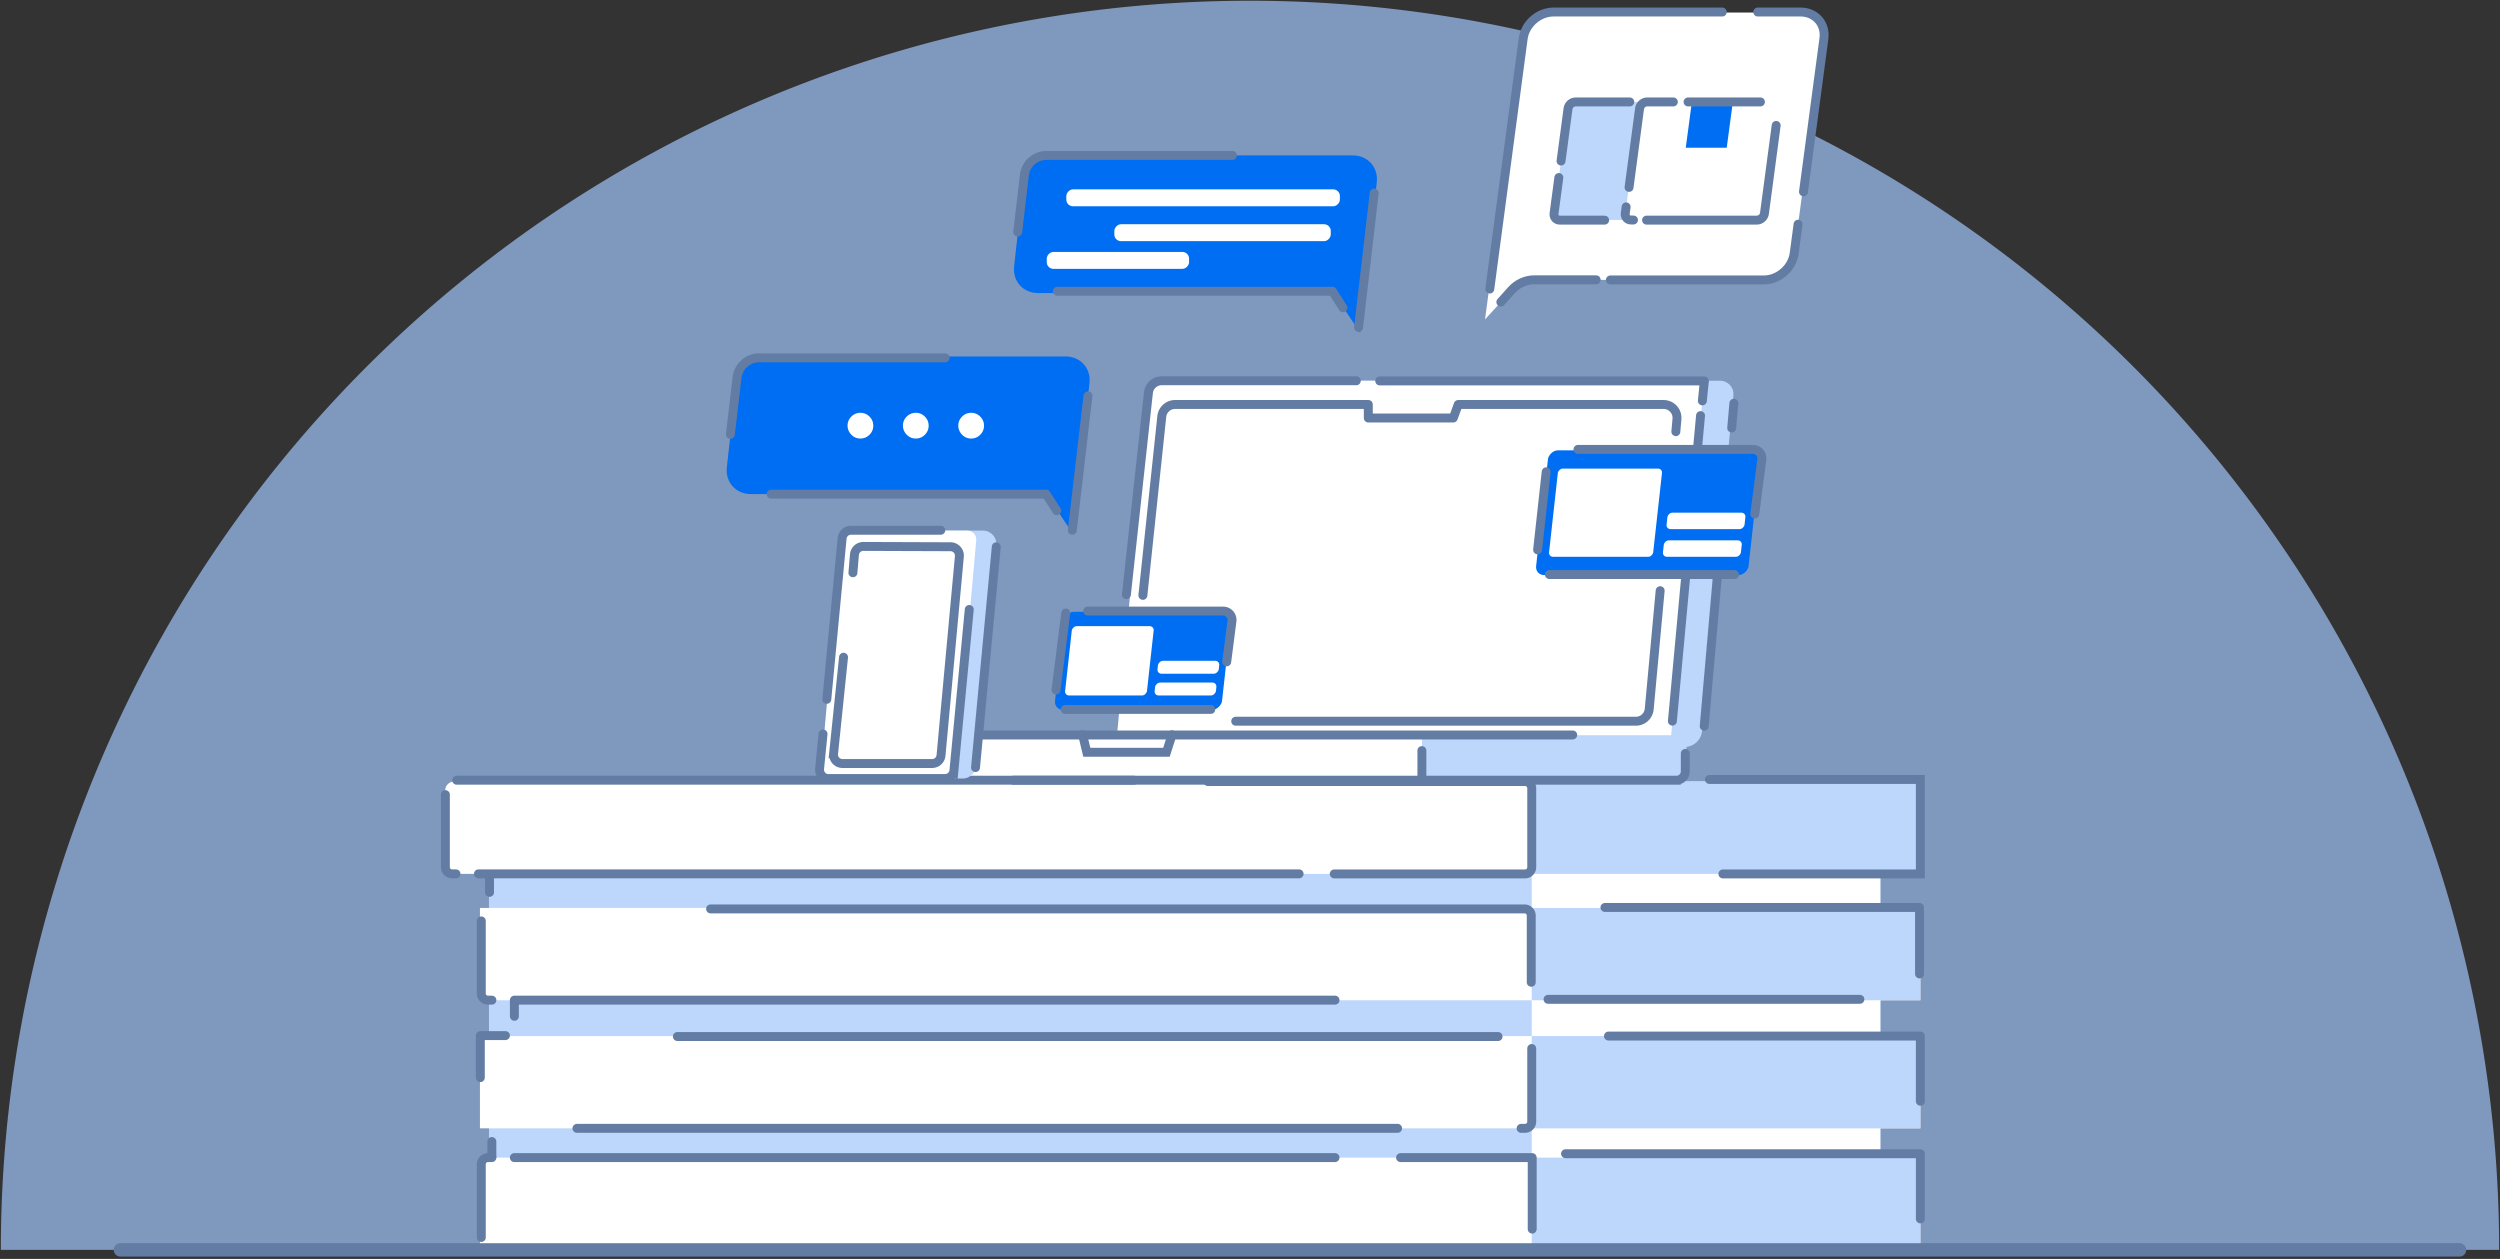 <svg xmlns="http://www.w3.org/2000/svg" width="560" height="282" fill="none"><rect width="100%" height="100%" fill="#333333" stroke="none"/><path fill="#7F98BE" d="M.19 279.976a279.82 279.82 0 0 1 172.731-258.51A279.81 279.81 0 0 1 477.855 82.12a279.8 279.8 0 0 1 81.954 197.856z"/><path fill="#BDD6FC" d="M109.53 184.176h311.671v95.8H109.53z"/><path stroke="#637CA3" stroke-linecap="round" stroke-width="2" d="m109.647 196.289.008 3.601m5.563 24.167.008 3.6m-5.051 28.044.008 3.601"/><path fill="#fff" d="M99.73 177.068a2 2 0 0 1 1.999-2h328.427v20.676H99.729zm7.777 26.313H430.16v20.675H107.507zm0 28.695H430.16v20.675H107.507zm0 27.225H430.16v20.675H107.507z"/><path fill="#fff" d="M343.108 184.176H421.2v95.8h-78.092z"/><path fill="#BDD6FC" d="M343.108 203.381h87.048v20.675h-87.048z"/><path stroke="#637CA3" stroke-linecap="round" stroke-linejoin="round" stroke-width="2" d="M359.503 203.27h70.47v14.892"/><path fill="#BDD6FC" d="M343.108 232.076h87.048v20.675h-87.048zm0 27.225h87.048v20.675h-87.048zm0-84.233h87.048v20.675h-87.048z"/><path stroke="#637CA3" stroke-linecap="round" stroke-linejoin="round" stroke-width="2" d="M107.174 195.744H291m-188.859 0h-.878a1.5 1.5 0 0 1-1.498-1.499v-16.247m15.452 46.035h183.826m-188.859 0h-.878a1.5 1.5 0 0 1-1.498-1.498v-16.247m51.365-2.694H341.5c.827 0 1.498.671 1.498 1.498v14.932m-29.937 32.728H129.236m211.496 0h.878c.827 0 1.498-.67 1.498-1.498v-16.387m-227.891 24.435h183.826m-188.859 0h-.878c-.827 0-1.498.671-1.498 1.499v16.387m43.928-45.008h183.826m-65-57.11h71.049c.828 0 1.499.671 1.499 1.499v17.691c0 .828-.671 1.499-1.499 1.499h-42.736"/><path stroke="#637CA3" stroke-linecap="round" stroke-width="2" d="M382.901 174.604h47.256v21.158h-44.234"/><path stroke="#637CA3" stroke-linecap="round" stroke-linejoin="round" stroke-width="2" d="M346.761 223.844h69.861m-56.326 8.232h69.861v14.604m-79.478 11.754h79.48v14.603"/><path stroke="#637CA3" stroke-linecap="round" stroke-width="3" d="M550.935 279.977H26.972"/><path stroke="#637CA3" stroke-linecap="round" stroke-linejoin="round" stroke-width="2" d="M343.214 275.318v-16.015h-29.492"/><path fill="#BDD6FC" d="M388.278 88.566a3 3 0 0 0-2.987-3.279H267.182a3 3 0 0 0-2.985 2.72l-7.087 76.052a2.997 2.997 0 0 0 2.984 3.276h117.199a4 4 0 0 0 3.983-3.629z"/><path fill="#fff" d="M381.435 88.562a2.997 2.997 0 0 0-2.984-3.275H260.338a2.996 2.996 0 0 0-2.984 2.72l-7.088 76.052a2.997 2.997 0 0 0 2.985 3.276h118.112a3 3 0 0 0 2.985-2.719z"/><path stroke="#637CA3" stroke-linecap="round" stroke-linejoin="round" stroke-width="2" d="M381.745 85.334h-72.686"/><path stroke="#637CA3" stroke-linecap="round" stroke-width="2" d="m381.747 85.623-.418 4.177"/><rect width="67.28" height="60.422" fill="#fff" rx="5.994" transform="matrix(1 0 -.132 .991 341.813 2.812)"/><path fill="#fff" d="m332.645 71.55 1.997-14.975 10.536 1.246z"/><path stroke="#637CA3" stroke-linecap="round" stroke-width="2" d="M393.737 2.695h9.618c3.311 0 5.64 2.66 5.202 5.942l-4.576 34.323m-1.211 7.26-.872 6.54c-.438 3.282-3.476 5.943-6.787 5.943h-34.386"/><path fill="#fff" d="M398.535 22.828h-31.133l-3.524 26.431h31.133z"/><path fill="#BDD6FC" d="M367.404 22.828h-15.958l-3.524 26.431h15.958z"/><path fill="#006EF2" d="M388.156 22.828h-9.176l-1.369 10.265h9.176z"/><path stroke="#637CA3" stroke-linecap="round" stroke-linejoin="round" stroke-width="2" d="m397.864 28.094-2.63 19.73c-.11.82-.869 1.485-1.697 1.485h-24.713m25.513-26.477h-16.214m-13.217 19.147 2.355-17.661c.11-.82.869-1.486 1.697-1.486h5.873m-8.934 26.45h-.541c-.828 0-1.41-.665-1.301-1.486l.195-1.462m.816-23.502h-12.13c-.827 0-1.587.665-1.696 1.485l-1.568 11.755m9.769 13.24h-10.035c-.828 0-1.41-.664-1.301-1.485l1.075-8.06"/><path stroke="#637CA3" stroke-linecap="round" stroke-width="2" d="m333.713 64.741 7.48-56.104c.438-3.281 3.476-5.942 6.787-5.942h37.807m-28.245 59.982h-13.909c-1.88 0-3.768.874-5.099 2.362l-2.347 2.621"/><path stroke="#637CA3" stroke-linecap="round" stroke-linejoin="round" stroke-width="2" d="m380.92 93.096-6.305 68.435m12.469-59.824-5.34 60.958m-129.428-29.473 4.933-45.233a3 3 0 0 1 2.98-2.672h43.582m84.093 10.582.481-5.545"/><rect width="79.145" height="31.012" fill="#006EF2" rx="5.994" transform="matrix(-1 0 -.11 .994 244.707 79.844)"/><path fill="#006EF2" d="m240.3 119.537 1.669-15.016-10.841 1.25z"/><path fill="#fff" d="M192.732 98.229q1.183 0 2.032-.848a2.77 2.77 0 0 0 .847-2.031q0-1.184-.847-2.032a2.77 2.77 0 0 0-2.032-.847 2.77 2.77 0 0 0-2.031.847 2.77 2.77 0 0 0-.848 2.032q0 .783.4 1.44.384.654 1.04 1.055a2.74 2.74 0 0 0 1.439.384m12.404 0a2.77 2.77 0 0 0 2.031-.848 2.77 2.77 0 0 0 .848-2.031q0-1.184-.848-2.032a2.77 2.77 0 0 0-2.031-.847q-1.184 0-2.032.847a2.77 2.77 0 0 0-.847 2.032q0 .783.399 1.44.384.654 1.04 1.055.64.384 1.44.384m12.403 0a2.77 2.77 0 0 0 2.031-.848 2.77 2.77 0 0 0 .848-2.031q0-1.184-.848-2.032a2.77 2.77 0 0 0-2.031-.847 2.77 2.77 0 0 0-2.031.847 2.77 2.77 0 0 0-.848 2.032q0 .783.4 1.44.384.654 1.039 1.055.64.384 1.44.384"/><path stroke="#637CA3" stroke-linecap="round" stroke-linejoin="round" stroke-width="2" d="m163.603 97.29 1.493-12.719a5 5 0 0 1 4.966-4.417h41.641m28.492 38.622 3.504-30.092m-6.996 25.698-2.363-3.696h-61.609"/><rect width="79.145" height="31.012" fill="#006EF2" rx="5.994" transform="matrix(-1 0 -.11 .994 309.057 34.816)"/><path fill="#006EF2" d="m304.65 74.51 1.668-15.016-10.841 1.25z"/><rect width="61.279" height="3.794" fill="#fff" rx="1.499" transform="matrix(-1 0 0 1 300.136 42.415)"/><rect width="48.477" height="3.794" fill="#fff" rx="1.499" transform="matrix(-1 0 0 1 298.089 50.227)"/><rect width="31.881" height="3.794" fill="#fff" rx="1.499" transform="matrix(-1 0 0 1 266.354 56.43)"/><path stroke="#637CA3" stroke-linecap="round" stroke-linejoin="round" stroke-width="2" d="m227.966 51.953 1.493-12.72a5 5 0 0 1 4.966-4.417h41.641m28.252 38.517 3.504-30.093m-6.992 25.699-2.363-3.697h-61.609"/><path fill="#BDD6FC" d="M318.506 164.686h59.262v7.086a3 3 0 0 1-3 3h-56.262z"/><path fill="#fff" d="M195.1 165.686a1 1 0 0 1 1-1h122.406v10.086H198.1a3 3 0 0 1-3-3z"/><path stroke="#637CA3" stroke-linecap="round" stroke-width="2" d="M352.284 164.635H197.276a2 2 0 0 0-2 2v5.237"/><path stroke="#637CA3" stroke-linecap="round" stroke-width="2" d="m242.506 164.595.937 3.912h17.842l1.252-3.912m-35.551 10.176h91.519m0 0h57.001a2 2 0 0 0 2-2v-4.004m-59.001 6.004v-6.64"/><rect width="37.409" height="22.094" fill="#006EF2" rx="2" transform="matrix(-1 0 -.11 .994 275.948 137.043)"/><path stroke="#637CA3" stroke-linecap="round" stroke-width="2" d="m238.728 137.318-2.186 17.249"/><rect width="18.337" height="15.628" fill="#fff" rx="1" transform="matrix(-1 0 -.11 .994 258.53 140.256)"/><rect width="13.728" height="2.912" fill="#fff" rx="1" transform="matrix(-1 0 -.11 .994 273.218 148.021)"/><rect width="13.728" height="2.912" fill="#fff" rx="1" transform="matrix(-1 0 -.11 .994 272.577 152.895)"/><path stroke="#637CA3" stroke-linecap="round" stroke-width="2" d="M243.651 136.879h30.323a2 2 0 0 1 1.984 2.256l-1.175 9.115m-36.168 10.664h32.598"/><rect width="47.589" height="28.106" fill="#006EF2" rx="2" transform="matrix(-1 0 -.11 .994 394.55 100.875)"/><path stroke="#637CA3" stroke-linecap="round" stroke-width="2" d="m346.349 105.681-1.928 17.487"/><rect width="23.326" height="19.88" fill="#fff" rx="1" transform="matrix(-1 0 -.11 .994 372.393 104.962)"/><rect width="17.463" height="3.704" fill="#fff" rx="1" transform="matrix(-1 0 -.11 .994 391.076 114.841)"/><rect width="17.463" height="3.704" fill="#fff" rx="1" transform="matrix(-1 0 -.11 .994 390.262 121.04)"/><path stroke="#637CA3" stroke-linecap="round" stroke-width="2" d="M353.467 100.666h39.193a2 2 0 0 1 1.984 2.256l-1.574 12.21m-46.009 13.565h41.467"/><path stroke="#637CA3" stroke-linecap="round" stroke-linejoin="round" stroke-width="2" d="m256.006 133.363 4.234-40.073a3 3 0 0 1 2.984-2.684h43.275v3.032h19.03l1.119-3.032h46a3 3 0 0 1 2.989 3.26l-.246 2.823M102.3 174.771h151.715"/><path stroke="#637CA3" stroke-linecap="round" stroke-width="2" d="m371.876 132.314-2.45 26.517a3 3 0 0 1-2.987 2.724H276.8"/><path stroke="#637CA3" stroke-linecap="round" stroke-linejoin="round" stroke-width="2" d="M107.589 241.392v-9.419h5.629"/><path fill="#BDD6FC" d="M192.563 118.859h27.618a3 3 0 0 1 2.987 3.275l-4.558 49.533a3 3 0 0 1-2.987 2.725h-28.17z"/><path fill="#fff" d="M188.543 120.68a2 2 0 0 1 1.992-1.821h26.152a2 2 0 0 1 1.992 2.179l-4.629 51.533a2 2 0 0 1-1.992 1.821h-26.152a2 2 0 0 1-1.992-2.179z"/><path stroke="#637CA3" stroke-linecap="round" stroke-width="2" d="M210.736 118.775h-20.109a2 2 0 0 0-1.991 1.811l-3.433 36.061m31.91-20.126-3.432 36.061a2 2 0 0 1-1.991 1.811h-26.112a2 2 0 0 1-1.99-2.198l.773-7.784m38.807-41.934-4.652 49.45"/><path stroke="#637CA3" stroke-linecap="round" stroke-width="2" d="m188.954 147.218-2.232 21.606a2 2 0 0 0 1.99 2.205h20.084a2 2 0 0 0 1.992-1.816l4.111-44.561a2 2 0 0 0-1.984-2.183l-19.522-.069a2 2 0 0 0-2 1.835l-.337 4.057"/></svg>